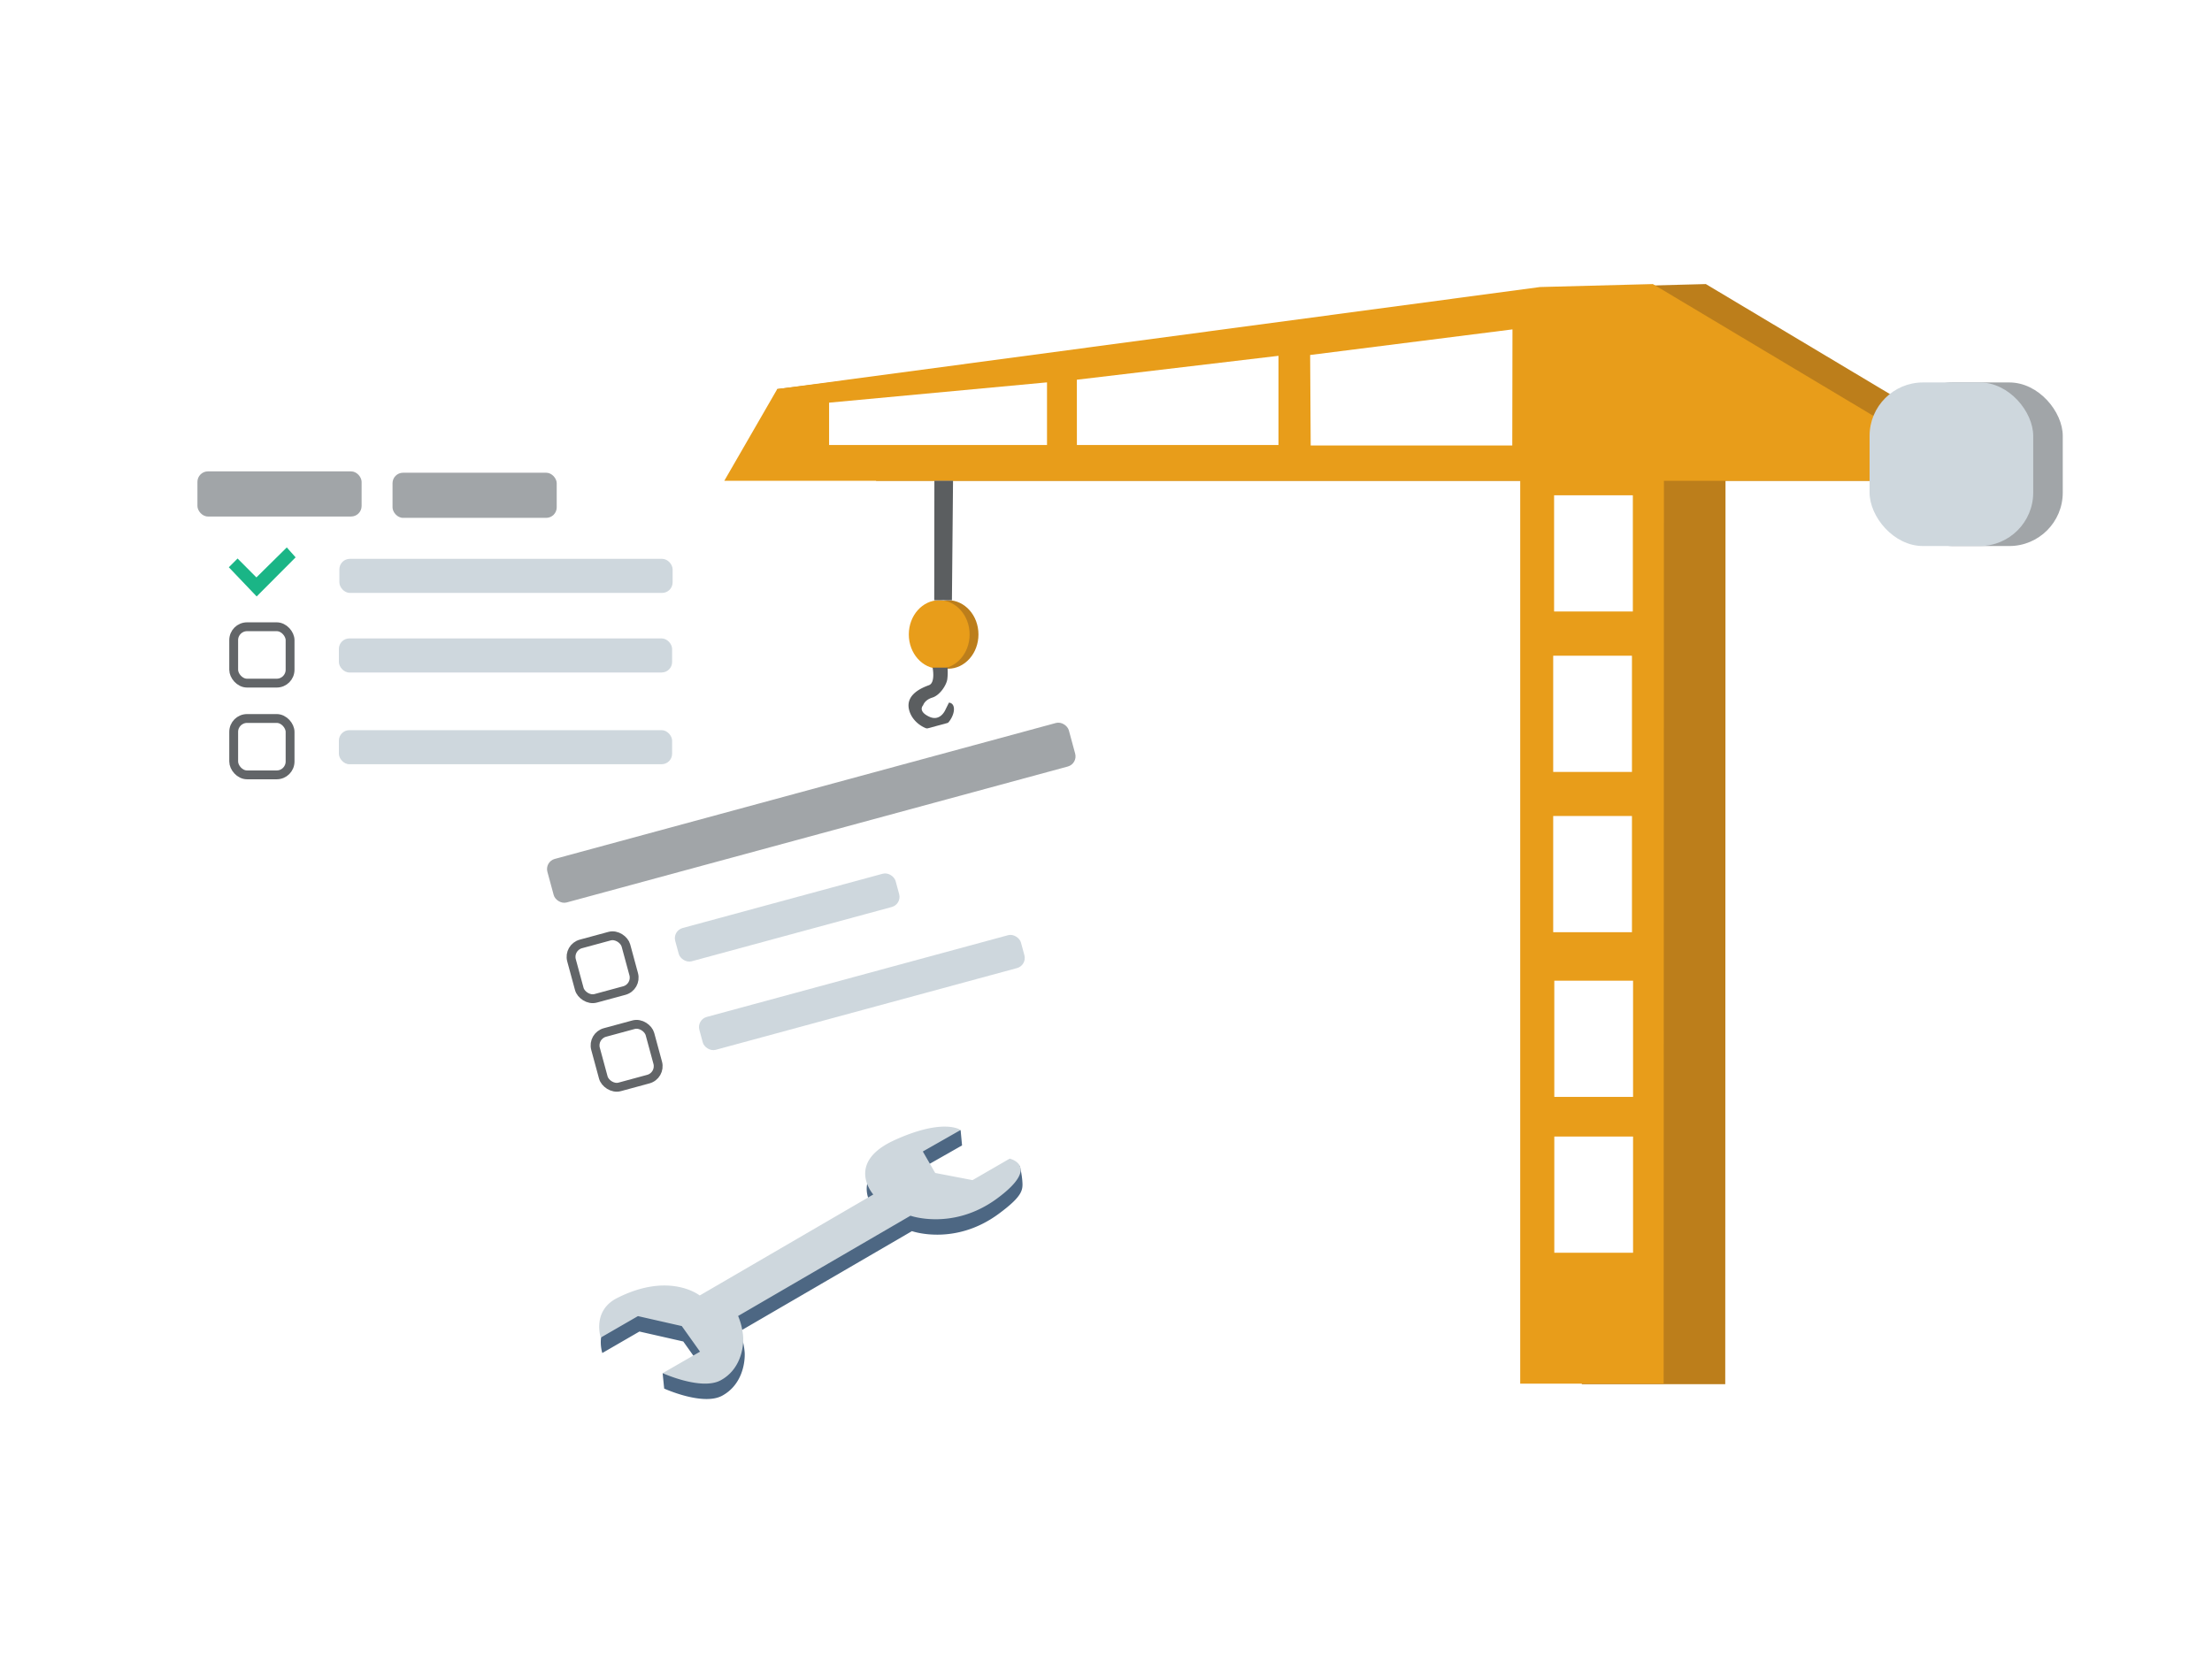 <svg id="Calque_1" data-name="Calque 1" xmlns="http://www.w3.org/2000/svg" xmlns:xlink="http://www.w3.org/1999/xlink" viewBox="0 0 2000.71 1504.57"><defs><style>.cls-1{fill:#bc7e1b;}.cls-2{fill:#e89d1a;}.cls-3{fill:#5b5e60;}.cls-4{filter:url(#LongShadow);}.cls-5,.cls-8{fill:#fff;}.cls-6{fill:#a1a5a8;}.cls-7{fill:#1ab586;}.cls-8{stroke:#626568;stroke-miterlimit:10;stroke-width:8px;}.cls-9{fill:#ced7dd;}.cls-10{fill:#4d6783;}</style><filter id="LongShadow" width="130%" height="130%" name="LongShadow"><feGaussianBlur stdDeviation="30" in="SourceAlpha"/><feOffset/><feComponentTransfer><feFuncA type="linear" slope="0.2"/></feComponentTransfer><feMerge><feMergeNode/><feMergeNode in="SourceGraphic"/></feMerge></filter></defs><ellipse class="cls-1" cx="857.5" cy="574" rx="27.5" ry="31"/><ellipse class="cls-2" cx="849.5" cy="574" rx="27.5" ry="31"/><path class="cls-3" d="M843.53,604s2.72,13.71-3.31,15.9-21.1,8.22-18.09,21.78,18.84,21.16,27.14,18.09,13.56-12.06,13.56-18.09-4.52-6-4.52-6l-3,6s-4.52,11.72-15.07,6.62S835,638,835,638s1.26-4.73,8.24-6.87,12.81-11.38,13.56-16.58A48.58,48.58,0,0,0,857,604Z"/><polygon class="cls-1" points="1543.17 435 703 435 702.91 352 1440.81 259.68 1542.91 257 1840.65 435 1543.17 435"/><polygon class="cls-1" points="1430.71 341.47 1430.71 1252.27 1560.45 1252.27 1560.71 341.47 1430.71 341.47"/><g class="cls-4"><rect class="cls-5" x="128.38" y="368.98" width="664.02" height="773.05" rx="61.99"/></g><rect class="cls-6" x="178.57" y="426.46" width="148.5" height="40.83" rx="9.5"/><rect class="cls-6" x="355.04" y="427.68" width="148.5" height="40.83" rx="9.5"/><polygon class="cls-7" points="206.97 513.21 232.14 539.61 267.38 504.24 259.39 495.27 231.92 522.39 214.89 505.29 206.97 513.21"/><rect class="cls-8" x="211.37" y="567.03" width="51" height="51" rx="12.08"/><rect class="cls-8" x="211.37" y="650.03" width="51" height="51" rx="12.08"/><rect class="cls-9" x="306.96" y="505.58" width="301.41" height="30.83" rx="9.5"/><rect class="cls-9" x="306.51" y="577.58" width="301.41" height="30.83" rx="9.5"/><rect class="cls-9" x="306.51" y="660.58" width="301.41" height="30.83" rx="9.5"/><path class="cls-10" d="M791.27,1094.57,634.3,1186s-27.22-21.85-74.8,2.35c-22.77,11.59-14.72,35.74-14.72,35.74l33.57-19.44,39.66,9,16.49,23.17-35.17,5.53,1.4,13.9s34.95,15.91,52.42,6.48,20.81-28.66,20.42-38.67a61.12,61.12,0,0,0-4.62-19.54l155.89-90.7s38.68,13.74,78.53-15.71c22.32-16.49,21.87-21.86,21.28-30.1a80.58,80.58,0,0,0-2.36-13.35l-41.3,27-33.77-6.48L836,1055.69l34.16-19.43-1.3-13.81c-9.45.42-39,14.1-58.58,23C765.55,1065.9,791.27,1094.57,791.27,1094.57Z"/><path class="cls-9" d="M789.87,1080.66l-157,91.39s-27.23-21.84-74.8,2.36c-22.78,11.58-14.73,35.73-14.73,35.73L577,1190.7l39.66,9,16.49,23.17-33.77,19.44s34.95,15.9,52.42,6.48,20.81-28.67,20.42-38.68a61,61,0,0,0-4.61-19.54l155.88-90.7s38.68,13.74,78.53-15.71,11.2-35.92,11.2-35.92l-33.58,19.43-33.77-6.48-11.19-19.43,34.17-19.44s-15.12-11.19-59.88,9.23S789.87,1080.66,789.87,1080.66Z"/><g class="cls-4"><rect class="cls-5" x="444.79" y="681" width="664.21" height="288" rx="61.99" transform="translate(-188.93 232.24) rotate(-15.18)"/></g><rect class="cls-8" x="519.56" y="849.56" width="51" height="51" rx="12.08" transform="translate(-210.13 173.27) rotate(-15.18)"/><rect class="cls-8" x="541.29" y="929.67" width="51" height="51" rx="12.08" transform="translate(-230.35 181.76) rotate(-15.18)"/><rect class="cls-9" x="608.73" y="814.47" width="206.56" height="31.19" rx="9.5" transform="translate(-192.52 215.42) rotate(-15.18)"/><rect class="cls-9" x="628.86" y="882.5" width="301.41" height="30.83" rx="9.5" transform="translate(-207.94 235.48) rotate(-15.18)"/><rect class="cls-6" x="489.45" y="714.84" width="488.7" height="40.83" rx="9.5" transform="translate(-166.94 217.82) rotate(-15.18)"/><polygon class="cls-2" points="1495.26 435 655.09 435 703 352 1392.9 259.68 1495 257 1792.74 435 1495.26 435"/><polygon class="cls-2" points="1375 341 1375 1251.8 1504.74 1251.8 1505 341 1375 341"/><rect class="cls-6" x="1717.72" y="346" width="148" height="148" rx="48.34"/><rect class="cls-9" x="1691" y="346" width="148" height="148" rx="48.34"/><polygon class="cls-3" points="845.13 435 845 543 861 543 862 435 845.13 435"/><polygon class="cls-5" points="749.9 364.29 947 345.93 947 402.61 749.9 402.61 749.9 364.29"/><polygon class="cls-5" points="974 343.53 974.03 402.61 1156.36 402.61 1156.36 321.91 974 343.53"/><polygon class="cls-5" points="1185 321.16 1185.5 403 1367.82 403 1368 298 1185 321.16"/><rect class="cls-5" x="1405.65" y="448.09" width="71.23" height="105.13"/><rect class="cls-5" x="1404.84" y="593.24" width="71.23" height="105.13"/><rect class="cls-5" x="1404.84" y="738.24" width="71.23" height="105.13"/><rect class="cls-5" x="1405.84" y="887.24" width="71.23" height="105.13"/><rect class="cls-5" x="1405.84" y="1028.24" width="71.23" height="105.13"/></svg>